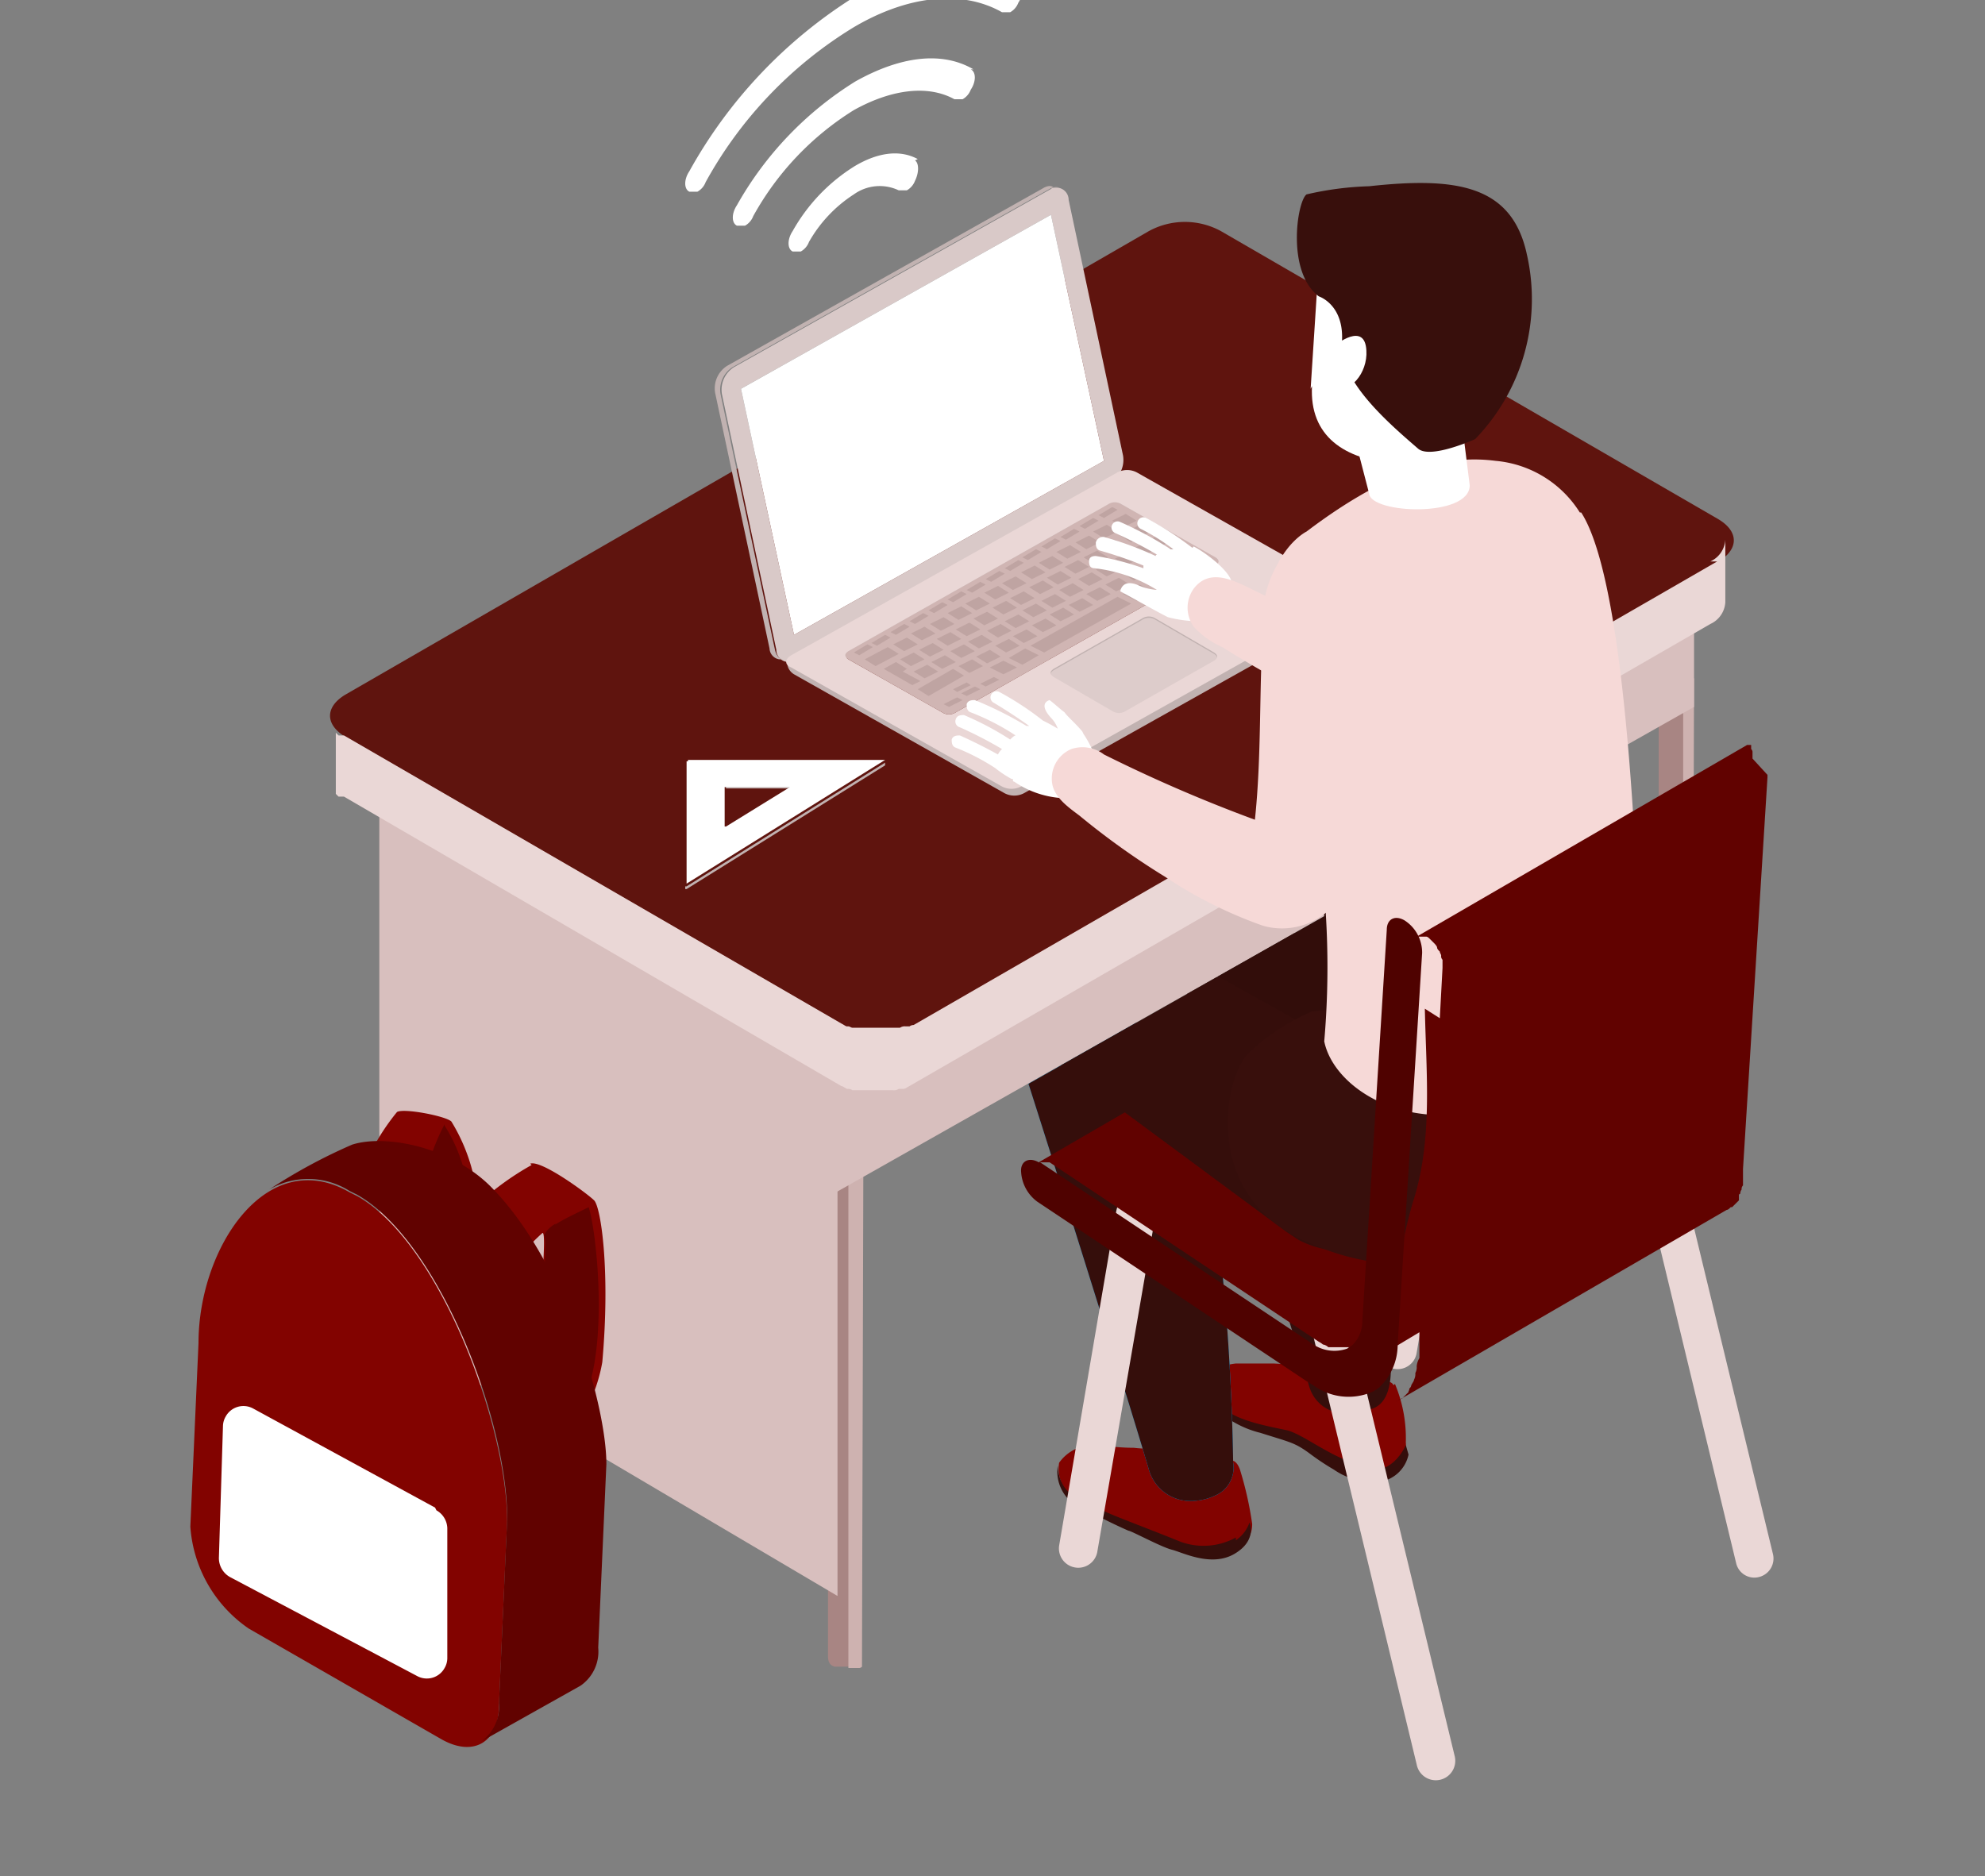 <svg xmlns="http://www.w3.org/2000/svg" xmlns:xlink="http://www.w3.org/1999/xlink" width="146" height="138" viewBox="0 0 146 138">
  <rect x="0" y="0" width="146" height="138" fill="#808080" stroke="none"/>
  <defs>
    <clipPath id="clip-path">
      <rect id="長方形_4157" data-name="長方形 4157" width="146" height="138" fill="none"/>
    </clipPath>
    <clipPath id="clip-path-2">
      <path id="パス_53185" data-name="パス 53185" d="M67.4,84.4l30-17c-.2-2.3-.4-4.5-.8-6.7C93.4,50.4,76.3,22,76.3,22L102.9-7.1l26.3,22.4,3.4,99.1s-11.8,22.2-13.8,22.2-38-13.5-38-13.5l-9.1-17.6L67.4,84.3Z" fill="none"/>
    </clipPath>
  </defs>
  <g id="ico07" transform="translate(0 61)">
    <g id="レイヤー_1">
      <g id="グループ_9869" data-name="グループ 9869" transform="translate(0 -61)" clip-path="url(#clip-path)">
        <g id="グループ_9868" data-name="グループ 9868">
          <g id="グループ_9865" data-name="グループ 9865">
            <g id="グループ_9851" data-name="グループ 9851">
              <g id="グループ_9843" data-name="グループ 9843">
                <g id="グループ_9839" data-name="グループ 9839">
                  <path id="パス_53053" data-name="パス 53053" d="M31.9,67.8h-2a1.037,1.037,0,0,1-.6-.8v36.7c0,.4.1.7.5.8h1.7a.31.31,0,0,0,.2-.1h0l.1-36.7h0v.1Z" fill="#49a673"/>
                  <path id="パス_53054" data-name="パス 53054" d="M31.3,66.8a3.417,3.417,0,0,0-2.8,0,.852.852,0,0,0-.5,1.1c0,.2.3.4.5.5a3.417,3.417,0,0,0,2.8,0,.852.852,0,0,0,.5-1.1C31.8,67.1,31.5,66.9,31.3,66.8Z" fill="#3b2829"/>
                </g>
                <g id="グループ_9840" data-name="グループ 9840">
                  <path id="パス_53055" data-name="パス 53055" d="M63.5,85.9h-2a1.037,1.037,0,0,1-.6-.8v36.7c0,.4.1.7.5.8h1.7a.31.31,0,0,0,.2-.1h0l.1-36.7h0v.1Z" fill="#a88583"/>
                  <path id="パス_53056" data-name="パス 53056" d="M63.5,85.9h0V86H62.4v36.7h.8a.31.31,0,0,0,.2-.1h0l.1-36.7h0V86Z" fill="#ceb2b0"/>
                  <path id="パス_53057" data-name="パス 53057" d="M63,85a3.417,3.417,0,0,0-2.8,0,.852.852,0,0,0-.5,1.1c0,.2.3.4.5.5a3.417,3.417,0,0,0,2.8,0,.852.852,0,0,0,.5-1.1C63.5,85.3,63.2,85.1,63,85Z" fill="#3b2829"/>
                </g>
                <g id="グループ_9841" data-name="グループ 9841">
                  <path id="パス_53058" data-name="パス 53058" d="M93,31.7h0v.1H91a1.037,1.037,0,0,1-.6-.8V67.7a.792.792,0,0,0,.5.8h1.6a.31.31,0,0,0,.2-.1h0l.1-36.7H93Z" fill="#3b2829"/>
                  <path id="パス_53059" data-name="パス 53059" d="M92.4,30.8a3.417,3.417,0,0,0-2.8,0,.852.852,0,0,0-.5,1.1c0,.2.3.4.5.5a3.417,3.417,0,0,0,2.8,0,.852.852,0,0,0,.5-1.1c0-.2-.3-.4-.5-.5Z" fill="#3b2829"/>
                </g>
                <g id="グループ_9842" data-name="グループ 9842">
                  <path id="パス_53060" data-name="パス 53060" d="M124.6,49.9h0V50h-2a1.037,1.037,0,0,1-.6-.8V85.9c0,.4.1.7.5.8h1.7a.31.31,0,0,0,.2-.1h0l.1-36.7h0V50Z" fill="#a88583"/>
                  <path id="パス_53061" data-name="パス 53061" d="M124.6,49.9h-.8V86.6h.5a.31.31,0,0,0,.2-.1h0l.1-36.7h0Z" fill="#ceb2b0"/>
                  <path id="パス_53062" data-name="パス 53062" d="M124,49a3.417,3.417,0,0,0-2.8,0,.852.852,0,0,0-.5,1.1c0,.2.3.4.5.5a3.417,3.417,0,0,0,2.8,0,.852.852,0,0,0,.5-1.1C124.5,49.3,124.2,49.1,124,49Z" fill="#3b2829"/>
                </g>
              </g>
              <g id="グループ_9846" data-name="グループ 9846">
                <g id="グループ_9844" data-name="グループ 9844">
                  <path id="パス_53063" data-name="パス 53063" d="M27.9,54.6,61.5,74.5l63-35.7L90.9,18.9Z" fill="#868784"/>
                  <path id="パス_53064" data-name="パス 53064" d="M27.9,54.6V97.5l33.7,19.9V74.5L27.9,54.6Z" fill="#d8bfbe"/>
                  <path id="パス_53065" data-name="パス 53065" d="M61.5,74.5V87.7L124.6,52V38.8Z" fill="#d8bfbe"/>
                </g>
                <g id="グループ_9845" data-name="グループ 9845">
                  <path id="パス_53066" data-name="パス 53066" d="M126.4,38.2,89.8,17a5.538,5.538,0,0,0-5.3,0L25.4,51.1c-1.5.9-1.5,2.2,0,3.1L62,75.4a5.538,5.538,0,0,0,5.3,0l59.1-34.1c1.5-.9,1.5-2.2,0-3.1Z" fill="#5f140e"/>
                  <path id="パス_53067" data-name="パス 53067" d="M126.3,41.3,67.2,75.4a.494.494,0,0,0-.3.1h-.3a.6.6,0,0,0-.4.1H62.7c-.1,0-.2-.1-.3-.1h-.1c-.1,0-.2-.1-.4-.2L25.3,54.1h-.4l-.2-.2h0v-.1h0v-.1h0v-.1h0V58h0v.1h0v.1h0v.1h0v.1h0l.2.2h.4L61.9,79.9c.1,0,.2.1.4.2h.1a.494.494,0,0,1,.3.1h3a.6.6,0,0,0,.4-.1h.3a.494.494,0,0,0,.3-.1l59.1-34.1a1.878,1.878,0,0,0,1.1-1.6V39.7a1.878,1.878,0,0,1-1.1,1.6Z" fill="#ead7d6"/>
                </g>
              </g>
              <g id="グループ_9850" data-name="グループ 9850">
                <g id="グループ_9847" data-name="グループ 9847">
                  <path id="パス_53068" data-name="パス 53068" d="M78.6,14.7a.9.9,0,0,0-.9-.9c-.2,0-.3,0-.4.1L54,27a1.961,1.961,0,0,0-.9,2l4,18.8a.9.9,0,0,0,.9.9c.2,0,.3,0,.4-.1L81.7,35.5a1.961,1.961,0,0,0,.9-2l-4-18.8Zm-20.2,32L54.5,28.6,77.3,15.8l3.9,18.1L58.4,46.7Z" fill="#d9c9c8"/>
                  <path id="パス_53069" data-name="パス 53069" d="M54.5,28.6l3.9,18.1L81.2,33.9,77.3,15.8,54.5,28.6Z" fill="#fff"/>
                  <path id="パス_53070" data-name="パス 53070" d="M76.8,13.8,53.5,26.9a1.961,1.961,0,0,0-.9,2l4,18.8a.849.849,0,0,0,.7.8h.4c-.4,0-.6-.3-.7-.7L53,29a1.961,1.961,0,0,1,.9-2L77.2,13.9a.878.878,0,0,1,.7-.1h-.4c-.2-.2-.5-.1-.7,0Z" fill="#c1b2b1"/>
                </g>
                <path id="パス_53071" data-name="パス 53071" d="M99.3,43.6,83.8,35.2a1.535,1.535,0,0,0-1.6,0l-24,13.1c-.5.3-.3,1,.2,1.3l15.4,8.7a1.535,1.535,0,0,0,1.6,0L99.3,44.9c.5-.2.6-1,.2-1.2Zm-10,5.5-6.5,3.7a.908.908,0,0,1-1,0l-4.3-2.5q-.45-.3,0-.6L84,46a.908.908,0,0,1,1,0l4.3,2.5q.45.3,0,.6Zm.1-7.1L70.3,52.8a.908.908,0,0,1-1,0l-6.9-3.9q-.45-.3,0-.6L81.5,37.5a.908.908,0,0,1,1,0l6.9,3.9q.45.3,0,.6Z" fill="#c1b2b1"/>
                <g id="グループ_9849" data-name="グループ 9849">
                  <g id="グループ_9848" data-name="グループ 9848">
                    <path id="パス_53072" data-name="パス 53072" d="M89.4,41l-6.9-3.9a.908.908,0,0,0-1,0L62.4,47.9q-.45.3,0,.6l6.9,3.9a.908.908,0,0,0,1,0L89.4,41.6C89.7,41.5,89.7,41.2,89.4,41Z" fill="#d0b5b3"/>
                    <path id="パス_53073" data-name="パス 53073" d="M80.8,37.9l.4.2,1-.6-.4-.2Z" fill="#bfa4a2"/>
                    <path id="パス_53074" data-name="パス 53074" d="M79.4,38.7l.4.2,1-.6-.4-.2Z" fill="#bfa4a2"/>
                    <path id="パス_53075" data-name="パス 53075" d="M78,39.5l.4.2,1-.6-.4-.2Z" fill="#bfa4a2"/>
                    <path id="パス_53076" data-name="パス 53076" d="M79.1,39.9l.8.5,1-.5-.8-.5Z" fill="#bfa4a2"/>
                    <path id="パス_53077" data-name="パス 53077" d="M81,40.2l.8.5,1-.5-.8-.5Z" fill="#bfa4a2"/>
                    <path id="パス_53078" data-name="パス 53078" d="M75.2,41l.4.2,1-.6-.4-.2Z" fill="#bfa4a2"/>
                    <path id="パス_53079" data-name="パス 53079" d="M79.7,41l.8.5,1-.5-.8-.5Z" fill="#bfa4a2"/>
                    <path id="パス_53080" data-name="パス 53080" d="M82,41.1l.8.5,1-.5-.8-.5Z" fill="#bfa4a2"/>
                    <path id="パス_53081" data-name="パス 53081" d="M87.8,40.7l-1,.5,1,.5h0l1-.5-1-.5Z" fill="#bfa4a2"/>
                    <path id="パス_53082" data-name="パス 53082" d="M73.9,41.8l.4.2,1-.6-.4-.2Z" fill="#bfa4a2"/>
                    <path id="パス_53083" data-name="パス 53083" d="M75.1,42.1l.8.5,1-.5-.8-.5Z" fill="#bfa4a2"/>
                    <path id="パス_53084" data-name="パス 53084" d="M82.6,42.2l.8.5,1-.5-.8-.5Z" fill="#bfa4a2"/>
                    <path id="パス_53085" data-name="パス 53085" d="M77,42.5l.8.5,1-.5L78,42Z" fill="#bfa4a2"/>
                    <path id="パス_53086" data-name="パス 53086" d="M85.1,42.2l-1,.5,1,.5h0l1-.5-1-.5Z" fill="#bfa4a2"/>
                    <path id="パス_53087" data-name="パス 53087" d="M75.7,43.2l.8.5,1-.5-.8-.5Z" fill="#bfa4a2"/>
                    <path id="パス_53088" data-name="パス 53088" d="M72.4,43.6l.8.5,1-.5-.8-.5Z" fill="#bfa4a2"/>
                    <path id="パス_53089" data-name="パス 53089" d="M79.9,43.7l.8.5,1-.5-.8-.5Z" fill="#bfa4a2"/>
                    <path id="パス_53090" data-name="パス 53090" d="M83.8,43l-1.2.7,1,.5h0l1.2-.7-1-.5Z" fill="#bfa4a2"/>
                    <path id="パス_53091" data-name="パス 53091" d="M69.7,44.1l.4.2,1-.6-.4-.2Z" fill="#bfa4a2"/>
                    <path id="パス_53092" data-name="パス 53092" d="M74.3,44l.8.5,1-.5-.8-.5Z" fill="#bfa4a2"/>
                    <path id="パス_53093" data-name="パス 53093" d="M71,44.4l.8.5,1-.5-.8-.5Z" fill="#bfa4a2"/>
                    <path id="パス_53094" data-name="パス 53094" d="M73,44.7l.8.5,1-.5-.8-.5Z" fill="#bfa4a2"/>
                    <path id="パス_53095" data-name="パス 53095" d="M69.7,45.1l.8.5,1-.5-.8-.5Z" fill="#bfa4a2"/>
                    <path id="パス_53096" data-name="パス 53096" d="M77.2,45.2l.8.5,1-.5-.8-.5Z" fill="#bfa4a2"/>
                    <path id="パス_53097" data-name="パス 53097" d="M66.9,45.7l.4.2,1-.6-.4-.2Z" fill="#bfa4a2"/>
                    <path id="パス_53098" data-name="パス 53098" d="M71.6,45.5l.8.5,1-.5-.8-.5Z" fill="#bfa4a2"/>
                    <path id="パス_53099" data-name="パス 53099" d="M68.4,45.9l.8.5,1-.5-.8-.5Z" fill="#bfa4a2"/>
                    <path id="パス_53100" data-name="パス 53100" d="M75.9,46l.8.5,1-.5-.8-.5Z" fill="#bfa4a2"/>
                    <path id="パス_53101" data-name="パス 53101" d="M65.5,46.5l.4.2,1-.6-.4-.2Z" fill="#bfa4a2"/>
                    <path id="パス_53102" data-name="パス 53102" d="M70.3,46.3l.8.5,1-.5-.8-.5Z" fill="#bfa4a2"/>
                    <path id="パス_53103" data-name="パス 53103" d="M72.6,46.4l.8.5,1-.5-.8-.5Z" fill="#bfa4a2"/>
                    <path id="パス_53104" data-name="パス 53104" d="M67,46.6l.8.5,1-.5-.8-.5Z" fill="#bfa4a2"/>
                    <path id="パス_53105" data-name="パス 53105" d="M74.5,46.8l.8.5,1-.5-.8-.5Z" fill="#bfa4a2"/>
                    <path id="パス_53106" data-name="パス 53106" d="M64.1,47.3l.4.2,1-.6-.4-.2Z" fill="#bfa4a2"/>
                    <path id="パス_53107" data-name="パス 53107" d="M68.9,47l.8.5,1-.5-.8-.5Z" fill="#bfa4a2"/>
                    <path id="パス_53108" data-name="パス 53108" d="M71.2,47.2l.8.5,1-.5-.8-.5Z" fill="#bfa4a2"/>
                    <path id="パス_53109" data-name="パス 53109" d="M65.7,47.4l.8.5,1-.5-.8-.5Z" fill="#bfa4a2"/>
                    <path id="パス_53110" data-name="パス 53110" d="M73.2,47.5l.8.5,1-.5-.8-.5Z" fill="#bfa4a2"/>
                    <path id="パス_53111" data-name="パス 53111" d="M67.6,47.8l.8.5,1-.5-.8-.5Z" fill="#bfa4a2"/>
                    <path id="パス_53112" data-name="パス 53112" d="M71.8,48.3l.8.5,1-.5-.8-.5Z" fill="#bfa4a2"/>
                    <path id="パス_53113" data-name="パス 53113" d="M74.1,48.5Z" fill="#bfa4a2"/>
                    <path id="パス_53114" data-name="パス 53114" d="M75.4,47.7l-1.2.7,1,.5h0l1.2-.7-1-.5Z" fill="#bfa4a2"/>
                    <path id="パス_53115" data-name="パス 53115" d="M66.2,48.5l.8.5,1-.5-.8-.5Z" fill="#bfa4a2"/>
                    <path id="パス_53116" data-name="パス 53116" d="M70.5,49l.8.5,1-.5-.8-.5Z" fill="#bfa4a2"/>
                    <path id="パス_53117" data-name="パス 53117" d="M72.7,49.2Z" fill="#bfa4a2"/>
                    <path id="パス_53118" data-name="パス 53118" d="M73.8,48.6l-1,.5,1,.5h0l1-.5-1-.5Z" fill="#bfa4a2"/>
                    <path id="パス_53119" data-name="パス 53119" d="M67.2,49.4l.8.5,1-.5-.8-.5Z" fill="#bfa4a2"/>
                    <path id="パス_53120" data-name="パス 53120" d="M66.7,49.2l-.8-.5-.9.5,2.1,1.2.6-.3-1.3-.7.3-.2Z" fill="#bfa4a2"/>
                    <path id="パス_53121" data-name="パス 53121" d="M72.1,50.3l.4.2,1-.5-.4-.2Z" fill="#bfa4a2"/>
                    <path id="パス_53122" data-name="パス 53122" d="M67.5,50.7l.8.5,2.6-1.5-.8-.5Z" fill="#bfa4a2"/>
                    <path id="パス_53123" data-name="パス 53123" d="M70.7,51l.4.2,1-.5-.4-.2Z" fill="#bfa4a2"/>
                    <path id="パス_53124" data-name="パス 53124" d="M81.8,38.3l.8.5,1-.5-.8-.5Z" fill="#bfa4a2"/>
                    <path id="パス_53125" data-name="パス 53125" d="M80.4,39.1l.8.5,1-.5-.8-.5Z" fill="#bfa4a2"/>
                    <path id="パス_53126" data-name="パス 53126" d="M76.6,40.2l.4.2,1-.6-.4-.2Z" fill="#bfa4a2"/>
                    <path id="パス_53127" data-name="パス 53127" d="M83.3,40.4l.8.5,2-1.1-.8-.5Z" fill="#bfa4a2"/>
                    <path id="パス_53128" data-name="パス 53128" d="M77.7,40.6l.8.5,1-.5-.8-.5Z" fill="#bfa4a2"/>
                    <path id="パス_53129" data-name="パス 53129" d="M84,41.5l.8.5,2.6-1.5-.8-.5Z" fill="#bfa4a2"/>
                    <path id="パス_53130" data-name="パス 53130" d="M78.3,41.7l.8.5,1-.5-.8-.5Z" fill="#bfa4a2"/>
                    <path id="パス_53131" data-name="パス 53131" d="M86.5,41.5l-1,.5,1,.5h0l1-.5-1-.5Z" fill="#bfa4a2"/>
                    <path id="パス_53132" data-name="パス 53132" d="M72.5,42.6l.4.2,1-.6-.4-.2Z" fill="#bfa4a2"/>
                    <path id="パス_53133" data-name="パス 53133" d="M79.3,42.6l.8.5,1-.5-.8-.5Z" fill="#bfa4a2"/>
                    <path id="パス_53134" data-name="パス 53134" d="M73.7,42.9l.8.5,1-.5-.8-.5Z" fill="#bfa4a2"/>
                    <path id="パス_53135" data-name="パス 53135" d="M81.3,43l.8.5,1-.5-.8-.5Z" fill="#bfa4a2"/>
                    <path id="パス_53136" data-name="パス 53136" d="M77.9,43.4l.8.5,1-.5-.8-.5Z" fill="#bfa4a2"/>
                    <path id="パス_53137" data-name="パス 53137" d="M76.6,44.2l.8.5,1-.5-.8-.5Z" fill="#bfa4a2"/>
                    <path id="パス_53138" data-name="パス 53138" d="M78.6,44.5l.8.5,1-.5-.8-.5Z" fill="#bfa4a2"/>
                    <path id="パス_53139" data-name="パス 53139" d="M68.3,44.9l.4.2,1-.6-.4-.2Z" fill="#bfa4a2"/>
                    <path id="パス_53140" data-name="パス 53140" d="M75.2,44.9l.8.5,1-.5-.8-.5Z" fill="#bfa4a2"/>
                    <path id="パス_53141" data-name="パス 53141" d="M73.9,45.7l.8.5,1-.5-.8-.5Z" fill="#bfa4a2"/>
                    <path id="パス_53142" data-name="パス 53142" d="M82.2,43.9l-6.4,3.6,1,.5h0l6.4-3.6-1-.5Z" fill="#bfa4a2"/>
                    <path id="パス_53143" data-name="パス 53143" d="M75.7,47.5Z" fill="#bfa4a2"/>
                    <path id="パス_53144" data-name="パス 53144" d="M62.8,48l.4.2,1-.6-.4-.2-1,.6Z" fill="#bfa4a2"/>
                    <path id="パス_53145" data-name="パス 53145" d="M69.9,47.9l.8.5,1-.5-.8-.5Z" fill="#bfa4a2"/>
                    <path id="パス_53146" data-name="パス 53146" d="M63.6,48.5l.8.5,1.7-.9-.8-.5-1.7.9Z" fill="#bfa4a2"/>
                    <path id="パス_53147" data-name="パス 53147" d="M69.4,51.8l.4.2,1-.5-.4-.2Z" fill="#bfa4a2"/>
                    <path id="パス_53148" data-name="パス 53148" d="M76.4,41.4l.8.5,1-.5-.8-.5Z" fill="#bfa4a2"/>
                    <path id="パス_53149" data-name="パス 53149" d="M80.6,41.9l.8.5,1-.5-.8-.5Z" fill="#bfa4a2"/>
                    <path id="パス_53150" data-name="パス 53150" d="M71.1,43.4l.4.2,1-.6-.4-.2Z" fill="#bfa4a2"/>
                    <path id="パス_53151" data-name="パス 53151" d="M68.5,48.7l.8.5,1-.5-.8-.5Z" fill="#bfa4a2"/>
                    <path id="パス_53152" data-name="パス 53152" d="M70.1,50.7l.3.2,1-.5-.3-.2Z" fill="#bfa4a2"/>
                    <path id="パス_53153" data-name="パス 53153" d="M82.4,39.4l.8.5,1.6-.9-.8-.5Z" fill="#bfa4a2"/>
                  </g>
                  <path id="パス_53154" data-name="パス 53154" d="M89.3,48.1,85,45.6a.908.908,0,0,0-1,0l-6.5,3.7q-.45.3,0,.6l4.3,2.5a.908.908,0,0,0,1,0l6.5-3.7Q89.75,48.4,89.3,48.1Z" fill="#ddcccb"/>
                  <path id="パス_53155" data-name="パス 53155" d="M99.1,43.5,83.7,34.8a1.535,1.535,0,0,0-1.6,0L58.2,48.2c-.5.3-.5.7,0,.9l15.4,8.7a1.535,1.535,0,0,0,1.6,0L99.1,44.4C99.6,44.1,99.6,43.7,99.1,43.5Zm-9.8,5.1-6.5,3.7a.908.908,0,0,1-1,0l-4.3-2.5q-.45-.3,0-.6L84,45.5a.908.908,0,0,1,1,0L89.3,48q.45.3,0,.6Zm.1-7L70.3,52.4a.908.908,0,0,1-1,0l-6.9-3.9q-.45-.3,0-.6L81.5,37.1a.908.908,0,0,1,1,0L89.4,41q.45.3,0,.6Z" fill="#ead7d6"/>
                </g>
                <path id="パス_53156" data-name="パス 53156" d="M67.5,11.7c-1.3-.7-2.9-.5-4.6.5A13.237,13.237,0,0,0,58.3,17c-.4.6-.4,1.3,0,1.5h.6a1.344,1.344,0,0,0,.6-.7,10.04,10.04,0,0,1,3.3-3.5,3.265,3.265,0,0,1,3.3-.3h.6a1.344,1.344,0,0,0,.6-.7c.3-.6.3-1.3,0-1.5Z" fill="#fff"/>
                <path id="パス_53157" data-name="パス 53157" d="M75-1.4C71.6-3.3,67.2-2.7,62.8-.2A35.347,35.347,0,0,0,50.7,12.6c-.4.6-.4,1.3,0,1.5h.6a1.344,1.344,0,0,0,.6-.7A30.577,30.577,0,0,1,62.8,2C66.7-.3,70.7-.8,73.7.9h.6a1.344,1.344,0,0,0,.6-.7c.4-.6.4-1.3,0-1.5Z" fill="#fff"/>
                <path id="パス_53158" data-name="パス 53158" d="M71.6,5.1c-2.4-1.4-5.5-.9-8.7.9a25.31,25.31,0,0,0-8.7,9.1c-.4.6-.4,1.3,0,1.5h.6a1.344,1.344,0,0,0,.6-.7,21.311,21.311,0,0,1,7.4-7.8c2.7-1.5,5.4-1.9,7.4-.8h.6a1.344,1.344,0,0,0,.6-.7c.4-.6.4-1.3,0-1.5Z" fill="#fff"/>
              </g>
            </g>
            <path id="パス_53159" data-name="パス 53159" d="M87.7,40.3a24.639,24.639,0,0,0-3.4-2.2.447.447,0,0,0-.4.8,15.763,15.763,0,0,1,2.4,1.5h-.2a26.426,26.426,0,0,0-3.7-2,.447.447,0,0,0-.4.8,30.134,30.134,0,0,1,3.1,1.6h0a.1.1,0,0,0-.1.1,24.639,24.639,0,0,0-3.8-1.4.548.548,0,0,0-.6.4c0,.2,0,.5.3.6a30.053,30.053,0,0,1,3.2,1.1v.2a19.953,19.953,0,0,0-3.5-.9c-.3,0-.5.1-.5.4s.1.5.4.5h0a11.014,11.014,0,0,1,4.6,1.6h.1a4.193,4.193,0,0,1-1.6-.4c-1.1-.4-1.2.5-1.2.5,1.3.7,2.7,1.5,3.5,1.9a9.079,9.079,0,0,0,2.3.3c2.6-.6,2.3-2,2.4-2.6.2-.9-2-2.5-2.8-2.9Z" fill="#fff"/>
            <path id="パス_53160" data-name="パス 53160" d="M115.9,39.6h0a4.68,4.68,0,0,0-4.9-4.7,4.738,4.738,0,0,0-4.7,4.9v.1a25.338,25.338,0,0,0,.7,3.8,33.527,33.527,0,0,1,.8,5.4,72.534,72.534,0,0,1-15.2-5.5c-1.5-.7-3.5-2-4.8-.3a2.4,2.4,0,0,0,0,2.8,6.228,6.228,0,0,0,2.1,1.5A84.63,84.63,0,0,0,104,54.7c2.9,1.1,7.1,3,9.6.2,1.8-2,2-5.2,2.1-7.8,0-1.4.1-2.9.1-4.3V39.9Z" fill="#f6d9d7"/>
            <path id="パス_53161" data-name="パス 53161" d="M115.9,39.7h0v0Z" fill="#840018"/>
            <g id="グループ_9862" data-name="グループ 9862" clip-path="url(#clip-path-2)">
              <g id="グループ_9861" data-name="グループ 9861">
                <g id="グループ_9857" data-name="グループ 9857">
                  <g id="グループ_9852" data-name="グループ 9852">
                    <path id="パス_53162" data-name="パス 53162" d="M102.5,101.9c-.2-.4-.7-.2-1.4-.7-1.3-.8-2.9-1.4-3.6-1.1a16.167,16.167,0,0,1-3.8.2H90.9c-1.8.2-2.1,1.1-2.1,1.9,0,1.3,2.2,2.8,4.9,3.4,2.9.7,3.8,2.6,6.2,3,1.3.3,3.7-.6,3.5-2.5a10.294,10.294,0,0,0-.8-4.3Z" fill="#820300"/>
                    <path id="パス_53163" data-name="パス 53163" d="M100.9,107.9c-2.5-.2-4.9-2.4-6.3-2.7s-3.7-.7-4.7-1.7-1.1-.9-1-2.3a1.664,1.664,0,0,0,.2,2.1,7.333,7.333,0,0,0,3.6,2.1c2.2.7,2.5.7,3.6,1.5a18.374,18.374,0,0,0,1.8,1.2,5.155,5.155,0,0,0,3.4.9,2.56,2.56,0,0,0,2.1-2l-.2-.7s-.8,1.9-2.4,1.8Z" fill="#350e0b"/>
                  </g>
                  <g id="グループ_9853" data-name="グループ 9853">
                    <path id="パス_53164" data-name="パス 53164" d="M89.3,107.3c-1.2-.5-2.4-1.1-3-.9a9.518,9.518,0,0,1-2.9.1c-.9,0-1.8-.1-2.8-.2a3.1,3.1,0,0,0-2.7,1.3,2.76,2.76,0,0,0,1.7,3c1.7.7,4.3,2.2,6.4,3h0a18.659,18.659,0,0,0,2.2.7A6.72,6.72,0,0,0,91,114a2.144,2.144,0,0,0,1.1-1.9,25.851,25.851,0,0,0-.9-4c-.4-1.1-1-.5-1.7-.8Z" fill="#820300"/>
                    <path id="パス_53165" data-name="パス 53165" d="M90.9,113.1a4.93,4.93,0,0,1-4.1.3c-1.7-.7-4.9-1.9-5.5-2.2-1.2-.7-3.4-.9-3.5-3.4a2.945,2.945,0,0,0,.8,2.5,36.8,36.8,0,0,0,4.4,2.3c.2,0,2.4,1.2,3.2,1.4s2.9,1.3,4.6.3,1.1-2.3,1.1-2.3a2.56,2.56,0,0,1-1,1.3Z" fill="#350e0b"/>
                  </g>
                  <path id="パス_53166" data-name="パス 53166" d="M76.8,69.5c-2.4,1.6-4,1.4-2,7.6,1.7,5.2,8.4,26.5,9.7,31a3.186,3.186,0,0,0,3.4,2.3,4.191,4.191,0,0,0,1.5-.4,2.217,2.217,0,0,0,1.3-2.4S90.5,86,86.8,80.3c-2-3.1-7.2-12.6-10.1-10.7Z" fill="#00a8f9"/>
                  <path id="パス_53167" data-name="パス 53167" d="M76.8,69.5c-2.4,1.6-4,1.4-2,7.6,1.7,5.2,8.4,26.5,9.7,31a3.186,3.186,0,0,0,3.4,2.3,4.191,4.191,0,0,0,1.5-.4,2.217,2.217,0,0,0,1.3-2.4S90.5,86,86.8,80.3c-2-3.1-7.2-12.6-10.1-10.7Z" fill="#350e0b"/>
                  <path id="パス_53168" data-name="パス 53168" d="M87.8,63.1c-2.4,1.6-3,2.5-.9,8.7,1.7,5.3,8.2,26.2,9.4,30.2a2.738,2.738,0,0,0,2,1.9,4.937,4.937,0,0,0,2.7-.3c1.3-.5,1.3-2.4,1.3-3,0,0-.2-21.6-3.9-27.3-2-3.1-7.8-12-10.7-10.2Z" fill="#350e0b"/>
                  <g id="グループ_9856" data-name="グループ 9856">
                    <g id="グループ_9854" data-name="グループ 9854">
                      <path id="パス_53169" data-name="パス 53169" d="M98.6,94.7a3.644,3.644,0,0,0-1.9-2.6l-8.6-5.4h0a4.091,4.091,0,0,0-5.6,1.4,3,3,0,0,0-.4,1h0l-4.2,24.6a1.423,1.423,0,0,0,2.8.5l4.2-24.3a1.23,1.23,0,0,1,1.6-.8s.2,0,.2.1l8.6,5.4h0a1.555,1.555,0,0,1,.6.8l8.3,34.4a1.432,1.432,0,1,0,2.8-.6h0L98.7,94.9Z" fill="#ead7d6"/>
                      <path id="パス_53170" data-name="パス 53170" d="M122.1,80.2a3.644,3.644,0,0,0-1.9-2.6l-8.6-5.4h0a4.684,4.684,0,0,0-4-.5,3.32,3.32,0,0,0-2,2.3h0l-4.2,25.1a1.414,1.414,0,0,0,2.8.4h0l4.2-24.9c0-.2.2-.3.3-.4a2.622,2.622,0,0,1,1.5.2l8.6,5.4h0a1.555,1.555,0,0,1,.6.8l8.3,34.4a1.371,1.371,0,0,0,1.7,1,1.4,1.4,0,0,0,1-1.7L122.1,80Z" fill="#ead7d6"/>
                    </g>
                    <g id="グループ_9855" data-name="グループ 9855">
                      <path id="パス_53171" data-name="パス 53171" d="M100.8,71.4h-.1L76.4,85.5h.8L97,98.7a1.439,1.439,0,0,1,.3.2.758.758,0,0,1,.4.2h1.7l1.8-1a38.939,38.939,0,0,1,1.5-10.7c1.5-4.6,1-9.4.9-14.3l-2.5-1.7Z" fill="#610200"/>
                      <path id="パス_53172" data-name="パス 53172" d="M99.1,99.2a2.808,2.808,0,0,1-2.5-.3,1.439,1.439,0,0,1-.3-.2L76.5,85.5h-.1c-.7-.4-1.3-.1-1.3.6a2.935,2.935,0,0,0,1.2,2.3l19.8,13.2c.2.1.3.2.5.3a4.381,4.381,0,0,0,4.3.5,2.092,2.092,0,0,0,.6-.4l-2.1-3a1.439,1.439,0,0,0-.3.2Z" fill="#4f0200"/>
                    </g>
                  </g>
                </g>
                <path id="パス_53173" data-name="パス 53173" d="M102.1,78.2,81.4,67.9a5.278,5.278,0,0,0-7.1,2.2,5.134,5.134,0,0,0,1.5,6.6L94.6,90.6l.9.6a6.988,6.988,0,0,0,9.5-3,7.6,7.6,0,0,0-3-10Z" fill="#350e0b"/>
                <path id="パス_53174" data-name="パス 53174" d="M116.6,71.1l-23.9-10a5.215,5.215,0,0,0-6.4,2.1c-1.4,2.4-.6,6.4,1.8,7.8l22.3,12.4a5.9,5.9,0,0,0,.8.4,6.881,6.881,0,0,0,5.3-12.7h0Z" fill="#320d0a"/>
                <path id="パス_53175" data-name="パス 53175" d="M107.8,75.1C99.9,73.1,92,70,85.7,64.8a6.064,6.064,0,0,0,2.4,6.3l22.3,12.4a5.9,5.9,0,0,0,.8.4,6.837,6.837,0,0,0,9-3.7,5.923,5.923,0,0,0,.5-2.7,95.9,95.9,0,0,1-13-2.4Z" opacity="0"/>
                <path id="パス_53176" data-name="パス 53176" d="M96.5,74.4a15.988,15.988,0,0,0-4.7,3.1C90,79.4,88.4,87.9,96,91.3c8.3,3.8,14.1.4,21.2-3.2S121,71.8,121,71.8Z" fill="#380f0c"/>
                <path id="パス_53177" data-name="パス 53177" d="M100.7,74.1c-2.7,1.3-3.4,6.8-6.5,6.1-4.4-1-9.1-3.7-11.1-7.9a2.738,2.738,0,0,1,.5-3.3l-2.2-1.2A5.278,5.278,0,0,0,74.3,70a5.134,5.134,0,0,0,1.5,6.6L94.6,90.5l.9.6c3.4,1.8,10.4,3,12.2-.5,1.6-3-4.6-14.5-7.1-16.6Z" opacity="0"/>
                <g id="グループ_9859" data-name="グループ 9859">
                  <path id="パス_53178" data-name="パス 53178" d="M116.2,37.7a8.158,8.158,0,0,0-6.2-3.8c-3.1-.4-7.3.2-13.9,5.2,0,0-2.9,1.4-3.2,6.7-.3,4.9,2.8,7.5,4.1,16.4a63.115,63.115,0,0,1,.4,14.4c.7,3.5,6.4,7.3,13.9,4.4,9.1-3.5,9.7-5.9,9.5-7.8-.3-3.6-.7-29.6-4.5-35.5Z" fill="#f6d9d7"/>
                  <g id="グループ_9858" data-name="グループ 9858">
                    <path id="パス_53179" data-name="パス 53179" d="M98.7,28.6l2,7.7c.1,1.5,7.4,1.8,7.4-.6l-.9-7.2H98.7Z" fill="#fff"/>
                    <path id="パス_53180" data-name="パス 53180" d="M96.5,28.4c-.2,3.7,2.4,5.4,6.1,5.7,0,0,7.1-1.6,7.3-5.2l1.2-6.6L97,19.3l-.6,9.3Z" fill="#fff"/>
                    <path id="パス_53181" data-name="パス 53181" d="M100.7,13.7a23.165,23.165,0,0,0-4.6.6c-.7.5-1.5,5.7.9,7.5,0,0,1.9.6,1.7,3.4s3.4,5.9,5.6,7.8c.9.8,4.2-.7,4.2-.7a14.8,14.8,0,0,0,3.8-13.6c-1.1-5.1-5.2-5.7-11.6-5Z" fill="#380f0c"/>
                    <path id="パス_53182" data-name="パス 53182" d="M98.2,25.3,98,28.4c1.3.7,2.6-1,2.5-2.6-.1-2.2-2.3-.4-2.3-.4Z" fill="#fff"/>
                  </g>
                </g>
                <g id="グループ_9860" data-name="グループ 9860">
                  <path id="パス_53183" data-name="パス 53183" d="M128.9,55.8h0v-.2h0v-.1h0v-.1h0v-.1h0a.31.31,0,0,0-.1-.2h0V55h0v-.1h0v-.1h-.3L104.2,68.9h.7c.1,0,.2.1.3.2h0l.3.3h0s.2.2.2.3h0c0,.1.1.2.2.3h0c0,.1.1.2.1.3h0a.367.367,0,0,0,.1.3h0v.3h0v.3l-.2,3.7-1.1-.7c.1,4.9.6,9.7-.9,14.3a38.939,38.939,0,0,0-1.5,10.7l2-1.2v1.9a1.421,1.421,0,0,0-.2.6h0a.9.9,0,0,1-.1.5h0a.9.9,0,0,1-.1.5h0c0,.1-.1.2-.2.4a.31.31,0,0,1-.1.2c-.1.1,0,.2-.1.2v.1l-.2.2-.1.1-.2.2H103c-.1,0-.2.2-.3.2L127,89c.1,0,.2-.1.3-.2h.1l.2-.2.1-.1.2-.2v-.1h0V88c0-.2,0-.1.1-.2h0a.494.494,0,0,1,.1-.3h0a.367.367,0,0,1,.1-.3v-.1h0v-.5h0V86L130,57.2h0V57h0Z" fill="#610200"/>
                  <path id="パス_53184" data-name="パス 53184" d="M103.3,67.7c-.7-.4-1.3-.1-1.3.7l-1.8,28.8a2.463,2.463,0,0,1-.9,1.9c.7,1,1.4,2.1,2.1,3a4.314,4.314,0,0,0,1.4-3.2l1.8-28.8a2.813,2.813,0,0,0-1.3-2.4Z" fill="#4f0200"/>
                </g>
              </g>
            </g>
            <path id="パス_53186" data-name="パス 53186" d="M79.6,53.8c-.6-.7-1.1-1.1-1.3-1.4-.4-.3-.7-.6-1.1-.9,0,0-.9.2.1,1.3a2.177,2.177,0,0,1,.5.8c-.5-.3-.9-.5-1.1-.6a22.031,22.031,0,0,0-3.2-2.1.447.447,0,0,0-.4.8h0s1.2.7,2.6,1.7h-.2a26.949,26.949,0,0,0-3.8-1.9c-.2,0-.5,0-.6.3,0,.2,0,.5.3.6a17.26,17.26,0,0,1,3.3,1.7c-.1,0-.3.2-.4.3a22.11,22.11,0,0,0-3.4-1.8c-.2,0-.5,0-.6.3a.446.446,0,0,0,.3.6h0a30.134,30.134,0,0,1,3.1,1.6,1.381,1.381,0,0,0-.3.4c-.9-.5-1.9-1-2.8-1.4-.2,0-.5,0-.6.3,0,.2,0,.5.3.6a15.935,15.935,0,0,1,2.9,1.5,8.139,8.139,0,0,0,1.2.8h.1c0,.1,0,.2.1.2A6.971,6.971,0,0,0,78,58.7c1.5-.1,3-1.1,2.7-2.6a8.108,8.108,0,0,0-1-2.1Z" fill="#fff"/>
            <g id="グループ_9863" data-name="グループ 9863">
              <path id="パス_53187" data-name="パス 53187" d="M97.6,39.5" fill="#00a8f9"/>
              <path id="パス_53188" data-name="パス 53188" d="M97.7,39.5h0Z" fill="#00a8f9"/>
              <path id="パス_53189" data-name="パス 53189" d="M98.5,39.6Z" fill="#840018"/>
              <path id="パス_53190" data-name="パス 53190" d="M98.6,39.6h0Z" fill="#840018"/>
              <path id="パス_53191" data-name="パス 53191" d="M98.3,39.6h0s-3.5.7-4.5,2.2a7.962,7.962,0,0,0-.9,4.3c-.3,4.7-.1,9.5-.6,14.2a109.772,109.772,0,0,1-11.1-4.8,2.6,2.6,0,0,0-2.4-.4,2.354,2.354,0,0,0-1.4,2.6c.2,1,1.2,1.7,2,2.3a55.511,55.511,0,0,0,6.3,4.5,32.325,32.325,0,0,0,7.2,3.6A5.114,5.114,0,0,0,98,66.7c1.7-1.9,2.1-4.7,2.6-7.2.5-2.8.8-5.6,1.2-8.4q.6-3.3.9-6.6a4.966,4.966,0,0,0-4.4-4.9Z" fill="#f6d9d7"/>
              <path id="パス_53192" data-name="パス 53192" d="M97.8,62.5a8,8,0,0,1-3.7,2.3,7.689,7.689,0,0,1-5.7-1.4,26.05,26.05,0,0,0-4.5-2.8A30.086,30.086,0,0,1,78,57.5c-.2-.2-.4-.3-.6-.5v.7c.2,1,1.2,1.7,2,2.3a55.51,55.51,0,0,0,6.3,4.5,32.325,32.325,0,0,0,7.2,3.6A5.114,5.114,0,0,0,98,66.7c1.7-1.9,2.2-4.7,2.6-7.2.4-2.2.6-4.3.9-6.5h0c-.5,3.6-1.5,7-3.8,9.6Z" opacity="0"/>
              <path id="パス_53193" data-name="パス 53193" d="M98.9,39.6Z" fill="#840018"/>
              <path id="パス_53194" data-name="パス 53194" d="M99,39.6" fill="#00a8f9"/>
            </g>
            <g id="グループ_9864" data-name="グループ 9864">
              <path id="パス_53195" data-name="パス 53195" d="M53.5,57.8h-.1V58h4.8v-.2Z" fill="#c1b2b1"/>
              <path id="パス_53196" data-name="パス 53196" d="M50.6,56h-.1v9h0l14.6-9.1H50.6Zm7.5,1.9-4.7,2.9h-.1V57.9h4.8Z" fill="#fff"/>
              <path id="パス_53197" data-name="パス 53197" d="M65.1,56.1h0L50.5,65.2h-.1v.2h.1l14.6-9.1h0v-.2h0Z" fill="#c1b2b1"/>
            </g>
          </g>
          <g id="グループ_9867" data-name="グループ 9867">
            <path id="パス_53198" data-name="パス 53198" d="M39.1,85.7a20.7,20.7,0,0,0-4.2,3.1l2.9,4.3a12.065,12.065,0,0,1,2.1-2.4c.4-.2-.4,7.7-.4,7.7l3.7,5.1a11.655,11.655,0,0,0,1.1-3.3c.6-6.7-.1-11.4-.6-11.9s-3.9-3-4.7-2.7Z" fill="#820300"/>
            <path id="パス_53199" data-name="パス 53199" d="M40.9,90a1.962,1.962,0,0,0-.9.9c.4-.2-.4,7.7-.4,7.7l3.5,4c1.6-4,.8-11.9.2-13.8-.8.4-1.7.8-2.5,1.3Z" fill="#610200"/>
            <path id="パス_53200" data-name="パス 53200" d="M29.2,81.8a16.458,16.458,0,0,0-2,3.1s7.7,2.9,7.7,1.9a13.335,13.335,0,0,0-1.7-4.3C32.8,82.1,29.7,81.5,29.2,81.8Z" fill="#820300"/>
            <path id="パス_53201" data-name="パス 53201" d="M32.7,82.7a16.569,16.569,0,0,0-1.4,3.7c1.6.5,3,.8,3,.4a11.589,11.589,0,0,0-1.6-4h0Z" fill="#610200"/>
            <g id="グループ_9866" data-name="グループ 9866">
              <path id="パス_53202" data-name="パス 53202" d="M26.3,88l-.6-.3c-6.1-3.5-11.1,4.1-11.1,11.1L14,112.3a9.925,9.925,0,0,0,4.3,7.5l14.1,8.1c2.4,1.4,4.3.3,4.3-2.5l.6-13.5c0-7-4.9-20.4-11-23.9Z" fill="#820300"/>
              <path id="パス_53203" data-name="パス 53203" d="M25.9,84.2a40.213,40.213,0,0,0-6.1,3.3,5.689,5.689,0,0,1,5.9.1l.6.3c6.1,3.5,11.1,16.9,11,23.9l-.6,13.5a3.155,3.155,0,0,1-1.3,2.8l7.3-4.1a3.052,3.052,0,0,0,1.3-2.8l.6-13.5c0-4.3-3-14.7-8.3-20.2C33.4,84.4,28.4,83.4,25.9,84.2Z" fill="#610200"/>
            </g>
            <path id="パス_53204" data-name="パス 53204" d="M27.1,115.4" fill="#820300"/>
            <path id="パス_53205" data-name="パス 53205" d="M32,110.9l-13.4-7.3a1.489,1.489,0,0,0-2,.6,1.445,1.445,0,0,0-.2.7l-.3,9.7a1.6,1.6,0,0,0,.8,1.4l13.8,7.3a1.489,1.489,0,0,0,2-.6,1.445,1.445,0,0,0,.2-.7v-9.6a1.561,1.561,0,0,0-.8-1.3Z" fill="#fff"/>
          </g>
        </g>
      </g>
    </g>
  </g>
</svg>
